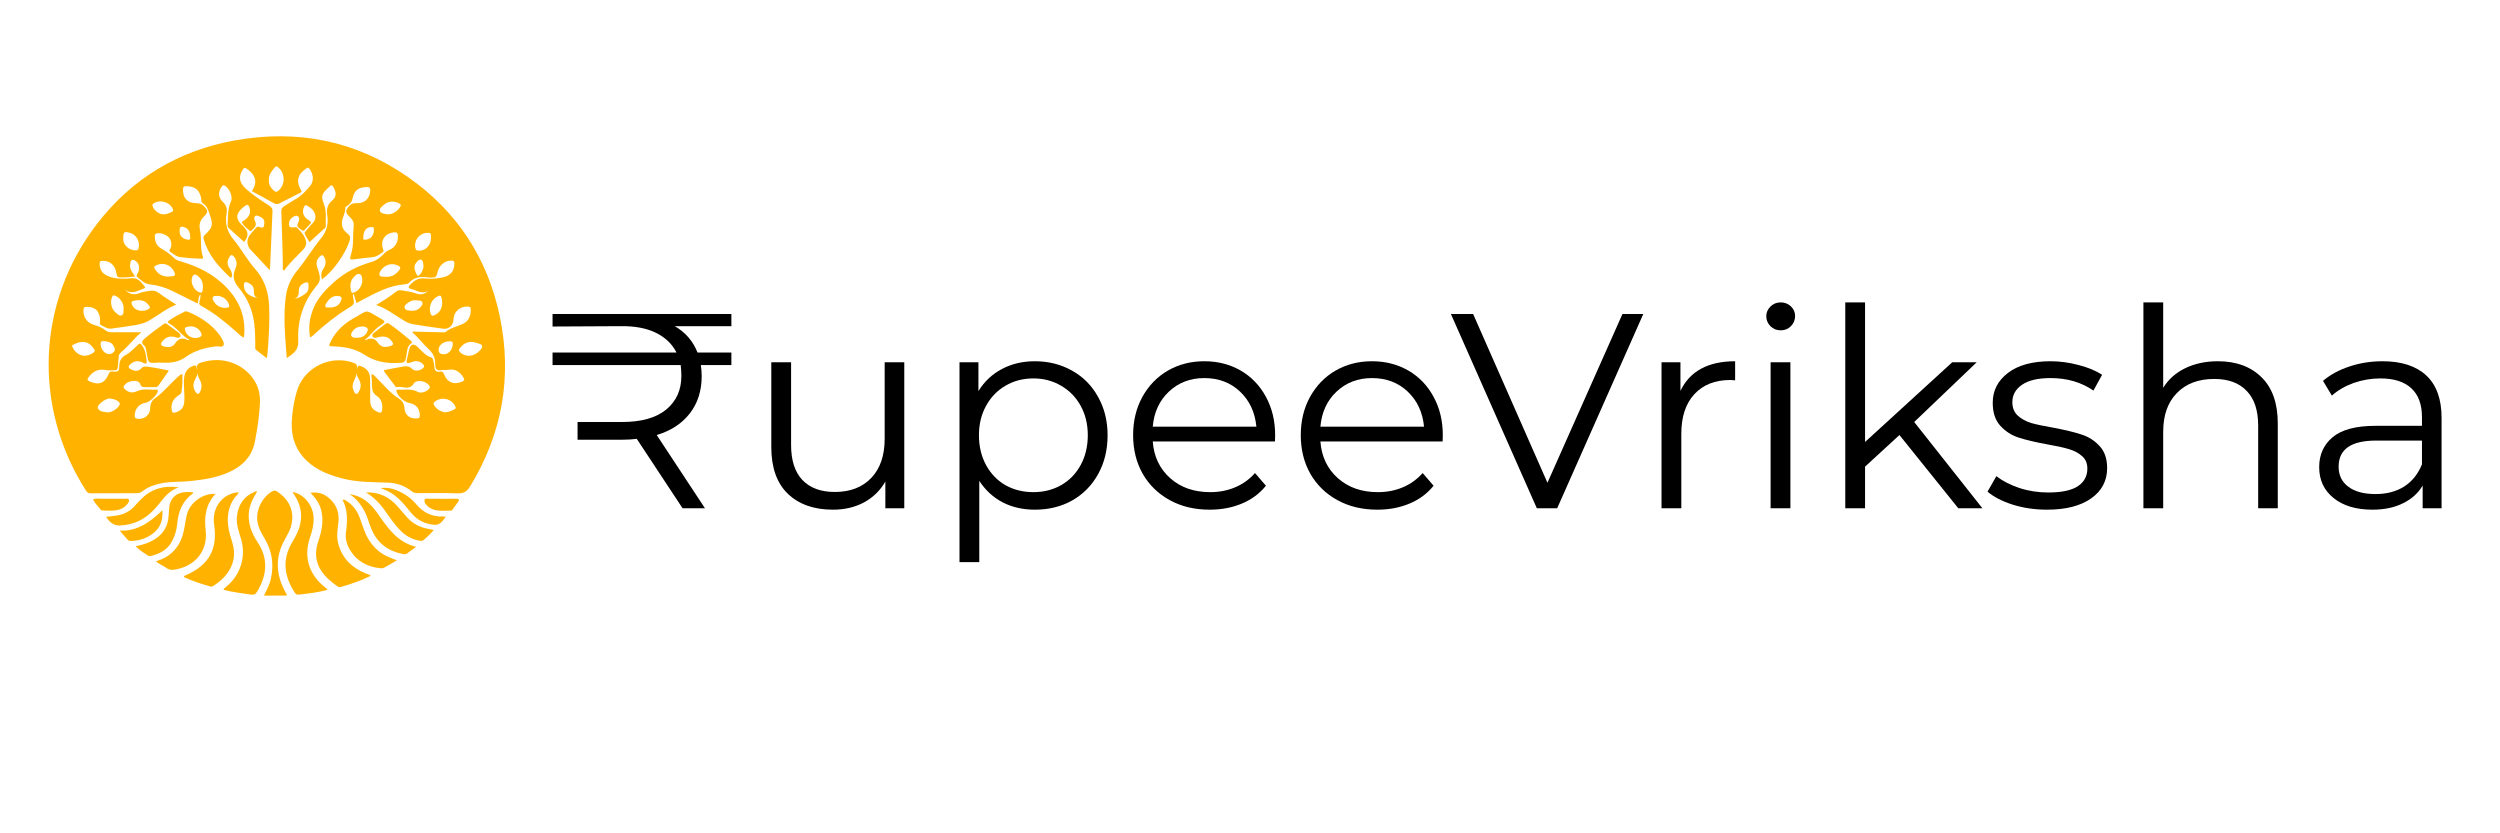 <svg xmlns="http://www.w3.org/2000/svg" xmlns:xlink="http://www.w3.org/1999/xlink" width="300" zoomAndPan="magnify" viewBox="0 0 224.88 75" height="100" preserveAspectRatio="xMidYMid meet" version="1.2"><defs><clipPath id="3cfdc2246d"><path d="M 23 44 L 27 44 L 27 53.602 L 23 53.602 Z M 23 44 "/></clipPath><clipPath id="e13f903b57"><path d="M 25 44 L 30 44 L 30 53.602 L 25 53.602 Z M 25 44 "/></clipPath><clipPath id="ba63dda0ad"><path d="M 20 44 L 24 44 L 24 53.602 L 20 53.602 Z M 20 44 "/></clipPath></defs><g id="5fe2a12dbf"><path style=" stroke:none;fill-rule:nonzero;fill:#ffb300;fill-opacity:1;" d="M 32.113 33.238 C 32.098 32.879 32.219 32.859 32.508 32.988 C 33.008 33.207 33.238 33.543 33.246 34.098 C 33.258 34.75 33.27 35.398 33.258 36.051 C 33.254 36.598 33.48 36.891 33.98 37.098 C 34.227 37.199 34.309 37.109 34.336 36.871 C 34.391 36.371 34.277 35.918 33.848 35.633 C 33.539 35.426 33.434 35.164 33.426 34.82 C 33.418 34.441 33.391 34.066 33.367 33.684 C 33.559 33.676 33.633 33.816 33.73 33.906 C 34.43 34.582 35.023 35.367 35.867 35.895 C 36.156 36.074 36.316 36.34 36.344 36.73 C 36.387 37.391 36.84 37.711 37.496 37.656 C 37.668 37.641 37.711 37.578 37.719 37.418 C 37.746 36.801 37.387 36.363 36.746 36.258 C 36.316 36.184 35.734 35.641 35.629 35.238 C 35.582 35.066 35.676 35.059 35.785 35.066 C 36.375 35.105 36.98 34.957 37.547 35.273 C 37.84 35.438 38.367 35.246 38.566 34.977 C 38.629 34.895 38.645 34.824 38.59 34.73 C 38.344 34.297 37.438 34.105 37.184 34.512 C 36.754 35.199 36.156 34.711 35.66 34.844 C 35.629 34.852 35.57 34.836 35.551 34.812 C 35.207 34.355 34.855 33.902 34.523 33.434 C 34.43 33.305 34.57 33.297 34.656 33.281 C 35.195 33.18 35.73 33.074 36.27 32.984 C 36.539 32.938 36.785 32.953 37.012 33.188 C 37.277 33.465 37.824 33.371 38.066 33.074 C 38.141 32.98 38.121 32.922 38.059 32.84 C 37.84 32.551 37.43 32.426 37.086 32.555 C 37.012 32.582 36.941 32.617 36.867 32.641 C 36.602 32.719 36.461 32.684 36.559 32.352 C 36.648 32.051 36.688 31.738 36.77 31.438 C 36.895 30.961 37.16 30.891 37.508 31.207 C 37.895 31.566 38.215 32.016 38.762 32.168 C 38.883 32.203 38.898 32.32 38.926 32.418 C 38.973 32.594 39.016 32.773 39.023 32.953 C 39.043 33.301 39.148 33.523 39.559 33.445 C 39.754 33.41 39.836 33.512 39.914 33.707 C 40.203 34.438 40.816 34.66 41.539 34.344 C 41.746 34.25 41.766 34.164 41.641 33.965 C 41.312 33.438 40.887 33.16 40.242 33.285 C 40.051 33.32 39.848 33.273 39.66 33.312 C 39.207 33.406 39.109 33.133 39.113 32.789 C 39.117 32.242 38.945 31.812 38.523 31.426 C 38.008 30.953 37.586 30.379 37.055 29.906 C 37.152 29.781 37.277 29.852 37.379 29.852 C 38.148 29.863 38.918 29.891 39.684 29.906 C 39.812 29.906 39.98 29.934 40.062 29.863 C 40.508 29.496 41.07 29.395 41.574 29.164 C 42.113 28.914 42.32 28.434 42.309 27.848 C 42.309 27.668 42.25 27.598 42.062 27.59 C 41.332 27.555 40.773 28.047 40.75 28.773 C 40.734 29.273 40.348 29.648 39.84 29.586 C 38.914 29.469 37.988 29.32 37.062 29.168 C 36.727 29.113 36.434 28.934 36.141 28.758 C 35.387 28.305 34.695 27.75 33.793 27.449 C 34.457 27.051 35.059 26.672 35.617 26.227 C 35.855 26.039 36.148 26.148 36.414 26.188 C 36.734 26.234 37.059 26.297 37.363 26.406 C 37.785 26.551 38.148 26.516 38.477 26.16 C 37.914 26.535 37.449 26.117 36.945 26.008 C 36.652 25.941 36.68 25.812 36.863 25.617 C 37.219 25.242 37.598 24.996 38.156 25.062 C 38.672 25.121 39.199 25.074 39.715 24.98 C 40.438 24.852 40.824 24.422 40.836 23.75 C 40.836 23.523 40.762 23.453 40.547 23.453 C 39.961 23.449 39.43 23.891 39.293 24.594 C 39.23 24.922 39.074 24.996 38.797 24.98 C 38.703 24.973 38.613 24.992 38.523 24.98 C 37.867 24.879 37.246 24.891 36.762 25.453 C 36.688 25.535 36.523 25.57 36.402 25.582 C 34.98 25.684 33.766 26.348 32.547 26.996 C 32.375 27.086 32.203 27.18 32.02 27.277 C 31.934 26.992 31.855 26.73 31.773 26.445 C 31.668 26.539 31.691 26.602 31.707 26.664 C 31.863 27.387 31.859 27.379 31.211 27.777 C 30.145 28.434 29.176 29.227 28.246 30.062 C 28.133 30.168 28.039 30.297 27.84 30.355 C 27.691 29.465 27.801 28.621 28.129 27.797 C 28.527 26.801 29.25 26.059 30.035 25.359 C 31.008 24.492 32.148 23.93 33.383 23.574 C 33.852 23.438 34.184 23.16 34.5 22.832 C 34.645 22.68 34.801 22.566 35.004 22.48 C 35.535 22.258 35.812 21.715 35.742 21.148 C 35.723 20.973 35.66 20.902 35.473 20.91 C 34.609 20.941 34.113 21.648 34.426 22.449 C 34.473 22.574 34.477 22.633 34.375 22.703 C 34.102 22.902 33.84 23.109 33.477 23.145 C 32.883 23.203 32.289 23.277 31.695 23.352 C 31.48 23.379 31.41 23.32 31.477 23.098 C 31.602 22.672 31.707 22.234 31.711 21.793 C 31.715 21.27 31.738 20.75 31.773 20.227 C 31.793 19.934 31.609 19.703 31.41 19.52 C 31.191 19.316 31.004 19.09 31.168 18.812 C 31.34 18.52 31.562 18.258 31.996 18.285 C 32.742 18.336 33.219 17.875 33.262 17.164 C 33.277 16.895 33.184 16.828 32.934 16.836 C 32.195 16.855 31.809 17.145 31.676 17.852 C 31.621 18.148 31.449 18.34 31.227 18.508 C 31.145 18.566 31 18.602 31.008 18.711 C 31.047 19.148 30.777 19.508 30.719 19.914 C 30.656 20.367 30.84 20.738 31.195 21.004 C 31.477 21.211 31.492 21.43 31.383 21.742 C 30.969 22.93 29.949 24.371 28.93 25.141 C 28.809 24.812 28.828 24.52 29.02 24.23 C 29.254 23.883 29.336 23.527 29.113 23.133 C 29.004 22.945 28.918 22.91 28.758 23.051 C 28.504 23.273 28.383 23.551 28.453 23.887 C 28.496 24.102 28.59 24.305 28.645 24.52 C 28.746 24.902 28.801 25.281 28.508 25.625 C 27.27 27.082 26.684 28.789 26.785 30.676 C 26.832 31.527 26.332 31.824 25.746 32.23 C 25.613 30.336 25.414 28.496 25.668 26.656 C 25.785 25.785 26.148 24.996 26.707 24.328 C 27.457 23.422 28.051 22.402 28.793 21.504 C 29.328 20.852 29.512 20.215 29.398 19.414 C 29.324 18.906 29.359 18.441 29.828 18.051 C 30.25 17.699 30.219 17.297 29.93 16.816 C 29.844 16.668 29.777 16.629 29.641 16.754 C 28.895 17.438 28.785 17.57 29.109 18.418 C 29.352 19.055 29.23 19.73 29.258 20.391 C 29.266 20.516 29.145 20.555 29.07 20.621 C 28.648 21.008 28.23 21.395 27.789 21.801 C 27.66 21.574 27.523 21.332 27.387 21.094 C 27.32 20.98 27.367 20.902 27.441 20.816 C 27.648 20.582 27.836 20.328 28.059 20.109 C 28.312 19.859 28.383 19.559 28.285 19.25 C 28.168 18.891 27.867 18.66 27.535 18.488 C 27.398 18.418 27.336 18.543 27.285 18.66 C 27.098 19.086 27.254 19.555 27.723 19.816 C 27.977 19.957 27.98 20.062 27.777 20.238 C 27.68 20.324 27.609 20.445 27.508 20.52 C 27.383 20.609 27.312 20.902 27.082 20.691 C 26.902 20.531 26.559 20.449 26.766 20.062 C 26.863 19.875 26.969 19.594 26.715 19.441 C 26.512 19.316 26.039 19.664 25.977 19.945 C 25.887 20.379 25.984 20.5 26.406 20.461 C 26.508 20.449 26.609 20.418 26.699 20.516 C 26.934 20.773 27.199 21.012 27.348 21.336 C 27.602 21.887 27.543 22.156 27.109 22.586 C 26.613 23.082 26.117 23.582 25.672 24.129 C 25.617 24.195 25.57 24.27 25.523 24.34 L 25.391 24.285 C 25.391 23.953 25.398 23.617 25.387 23.285 C 25.348 21.879 25.312 20.473 25.258 19.066 C 25.246 18.809 25.328 18.66 25.551 18.535 C 25.898 18.336 26.227 18.094 26.578 17.898 C 27.098 17.617 27.465 17.176 27.84 16.75 C 28.219 16.312 28.156 15.625 27.762 15.168 C 27.633 15.02 27.562 15.125 27.473 15.188 C 26.707 15.707 26.566 16.324 27.039 17.121 C 27.121 17.25 27.098 17.285 26.977 17.344 C 26.336 17.664 25.699 17.992 25.062 18.32 C 24.879 18.414 24.727 18.363 24.555 18.27 C 23.918 17.91 23.277 17.57 22.613 17.207 C 22.828 16.852 23.012 16.477 22.859 16.023 C 22.727 15.645 22.453 15.398 22.137 15.18 C 21.988 15.078 21.91 15.082 21.801 15.25 C 21.398 15.863 21.465 16.414 22.004 16.922 C 22.652 17.531 23.398 18.012 24.141 18.492 C 24.336 18.617 24.48 18.742 24.465 19.016 C 24.387 20.68 24.32 22.348 24.25 24.012 C 24.246 24.086 24.23 24.164 24.211 24.316 C 23.73 23.801 23.297 23.336 22.863 22.867 C 22.766 22.762 22.672 22.656 22.57 22.559 C 22.168 22.18 22.086 21.648 22.398 21.195 C 22.566 20.949 22.781 20.738 22.973 20.508 C 23.043 20.422 23.109 20.387 23.238 20.418 C 23.391 20.453 23.637 20.594 23.691 20.344 C 23.742 20.098 23.801 19.789 23.512 19.602 C 23.469 19.57 23.422 19.539 23.375 19.523 C 23.219 19.473 23.055 19.32 22.902 19.457 C 22.777 19.566 22.82 19.77 22.887 19.898 C 23.098 20.293 22.836 20.496 22.598 20.719 C 22.551 20.762 22.492 20.832 22.434 20.781 C 22.172 20.566 21.902 20.348 21.727 20.062 C 21.652 19.938 21.863 19.875 21.961 19.805 C 22.41 19.473 22.539 19.109 22.387 18.664 C 22.309 18.434 22.211 18.367 22 18.523 C 21.34 19.012 20.934 19.555 21.762 20.293 C 22.285 20.766 22.383 21.215 21.906 21.773 C 21.461 21.371 20.984 20.945 20.512 20.512 C 20.402 20.414 20.422 20.273 20.43 20.145 C 20.469 19.461 20.43 18.773 20.73 18.117 C 20.93 17.676 20.535 16.859 20.121 16.688 C 19.988 16.633 19.957 16.734 19.906 16.797 C 19.566 17.215 19.559 17.758 19.992 18.168 C 20.328 18.484 20.398 18.828 20.332 19.219 C 20.18 20.109 20.359 20.836 20.965 21.566 C 21.664 22.414 22.188 23.402 22.926 24.234 C 23.738 25.156 24.109 26.281 24.16 27.5 C 24.223 29.012 24.129 30.52 23.996 32.027 C 23.992 32.078 23.973 32.125 23.945 32.234 C 23.605 31.973 23.289 31.734 22.984 31.488 C 22.871 31.395 22.918 31.242 22.914 31.117 C 22.906 30.27 22.91 29.422 22.734 28.586 C 22.523 27.574 22.074 26.66 21.414 25.879 C 20.969 25.348 20.836 24.836 21.121 24.199 C 21.289 23.824 21.281 23.438 20.992 23.098 C 20.852 22.934 20.75 22.887 20.609 23.102 C 20.387 23.441 20.348 23.773 20.578 24.121 C 20.719 24.34 20.859 24.562 20.812 24.844 C 20.789 24.992 20.727 25.039 20.613 24.93 C 19.574 23.957 18.656 22.906 18.266 21.492 C 18.219 21.32 18.273 21.234 18.391 21.125 C 19.105 20.457 19.133 20.203 18.816 19.312 C 18.676 18.902 18.574 18.512 18.168 18.277 C 18.043 18.207 18.078 18.047 18.059 17.922 C 17.934 17.117 17.52 16.77 16.711 16.758 C 16.492 16.754 16.414 16.809 16.41 17.035 C 16.391 17.816 16.789 18.262 17.57 18.285 C 17.84 18.293 18.078 18.324 18.277 18.539 C 18.676 18.965 18.699 19.078 18.285 19.496 C 17.965 19.824 17.832 20.195 17.93 20.633 C 18.117 21.453 17.918 22.316 18.203 23.125 C 18.262 23.293 18.137 23.285 18.027 23.285 C 17.402 23.27 16.781 23.223 16.16 23.141 C 15.789 23.094 15.531 22.844 15.246 22.648 C 15.176 22.602 15.148 22.578 15.219 22.477 C 15.434 22.168 15.395 21.699 15.16 21.398 C 14.938 21.113 14.336 20.914 14.027 21.008 C 13.871 21.059 13.879 21.18 13.875 21.289 C 13.863 21.777 14.074 22.164 14.492 22.391 C 14.906 22.617 15.273 22.902 15.613 23.227 C 15.758 23.367 15.93 23.445 16.121 23.5 C 17.766 23.965 19.25 24.703 20.43 25.984 C 21.531 27.18 22.055 28.566 21.914 30.195 C 21.91 30.246 21.891 30.293 21.867 30.383 C 21.605 30.258 21.426 30.055 21.23 29.879 C 20.23 29 19.215 28.148 18.031 27.523 C 17.867 27.438 17.859 27.336 17.887 27.176 C 17.918 26.961 18.023 26.754 17.977 26.488 C 17.766 26.742 17.828 27.047 17.719 27.312 C 16.988 26.949 16.258 26.586 15.527 26.223 C 14.879 25.902 14.199 25.68 13.484 25.605 C 12.988 25.555 12.66 25.25 12.316 24.949 C 12.156 24.809 12.277 24.707 12.344 24.582 C 12.559 24.184 12.469 23.707 12.152 23.488 C 11.883 23.301 11.715 23.367 11.668 23.688 C 11.605 24.094 11.664 24.266 12.098 24.887 C 11.625 24.918 11.188 24.996 10.738 24.973 C 10.5 24.965 10.453 24.816 10.422 24.613 C 10.316 23.875 9.848 23.461 9.18 23.473 C 8.984 23.477 8.902 23.523 8.906 23.738 C 8.918 24.34 9.207 24.711 9.848 24.918 C 10.473 25.117 11.113 25.117 11.746 25.043 C 12.359 24.977 12.633 25.379 12.941 25.766 C 13.074 25.93 12.906 25.957 12.809 25.996 C 12.285 26.188 11.773 26.547 11.199 26.051 C 11.613 26.578 12.09 26.543 12.613 26.34 C 12.863 26.242 13.145 26.223 13.414 26.176 C 13.734 26.121 14.008 26.184 14.281 26.398 C 14.75 26.758 15.266 27.062 15.801 27.418 C 14.891 27.773 14.16 28.395 13.34 28.863 C 12.598 29.285 11.766 29.289 10.961 29.438 C 10.668 29.492 10.363 29.5 10.074 29.562 C 9.656 29.652 9.344 29.426 9.016 29.246 C 8.863 29.16 8.953 29.012 8.953 28.891 C 8.945 28.027 8.543 27.609 7.738 27.613 C 7.543 27.617 7.465 27.672 7.453 27.879 C 7.418 28.527 7.766 29.062 8.391 29.238 C 8.785 29.348 9.156 29.496 9.473 29.754 C 9.637 29.891 9.824 29.902 10.023 29.902 C 10.895 29.902 11.77 29.902 12.664 29.902 C 12.027 30.43 11.531 31.113 10.891 31.66 C 10.723 31.805 10.609 31.938 10.617 32.168 C 10.621 32.324 10.586 32.477 10.574 32.633 C 10.523 33.438 10.582 33.301 9.852 33.336 C 9.695 33.344 9.539 33.312 9.387 33.289 C 8.746 33.191 8.277 33.449 7.91 33.957 C 7.785 34.133 7.77 34.223 8.004 34.328 C 8.828 34.691 9.379 34.504 9.719 33.656 C 9.84 33.359 10.047 33.441 10.227 33.449 C 10.523 33.461 10.672 33.402 10.668 33.055 C 10.66 32.59 10.785 32.199 11.273 31.938 C 11.688 31.715 12.016 31.336 12.375 31.012 C 12.52 30.883 12.586 30.902 12.699 31.059 C 13.043 31.508 13.094 32.051 13.148 32.57 C 13.18 32.832 12.887 32.684 12.773 32.629 C 12.395 32.441 12.055 32.465 11.723 32.738 C 11.441 32.969 11.445 33.113 11.781 33.27 C 12.082 33.41 12.391 33.434 12.645 33.164 C 12.758 33.039 12.891 32.969 13.055 32.988 C 13.754 33.059 14.438 33.203 15.141 33.348 C 14.82 33.809 14.516 34.242 14.215 34.684 C 14.133 34.805 14.023 34.848 13.883 34.844 C 13.637 34.84 13.391 34.848 13.141 34.844 C 12.902 34.836 12.668 34.91 12.543 34.539 C 12.461 34.293 12.098 34.25 11.816 34.293 C 11.508 34.344 11.246 34.48 11.082 34.758 C 11.016 34.875 11.102 34.949 11.18 35.023 C 11.477 35.32 11.859 35.406 12.254 35.215 C 12.828 34.941 13.434 35.102 14.023 35.07 C 14.152 35.062 14.16 35.133 14.137 35.246 C 14.055 35.582 13.383 36.207 13.047 36.25 C 12.461 36.328 12.043 36.836 12.066 37.426 C 12.074 37.555 12.09 37.641 12.246 37.676 C 12.867 37.805 13.453 37.379 13.457 36.734 C 13.461 36.344 13.602 36.051 13.902 35.836 C 14.633 35.316 15.188 34.617 15.84 34.02 C 15.98 33.887 16.109 33.742 16.348 33.637 C 16.379 34.191 16.355 34.738 16.273 35.285 C 16.246 35.473 16.059 35.539 15.926 35.637 C 15.484 35.961 15.301 36.379 15.402 36.93 C 15.441 37.141 15.516 37.18 15.711 37.125 C 16.203 36.992 16.477 36.703 16.52 36.195 C 16.582 35.496 16.449 34.797 16.504 34.09 C 16.551 33.473 16.836 33.062 17.414 32.906 C 17.711 32.828 17.559 33.109 17.703 33.262 C 17.539 32.719 17.906 32.672 18.219 32.582 C 20.031 32.047 21.945 32.762 22.875 34.316 C 23.234 34.918 23.367 35.57 23.336 36.266 C 23.285 37.426 23.102 38.57 22.891 39.707 C 22.637 41.062 21.785 41.938 20.559 42.492 C 19.473 42.984 18.32 43.16 17.152 43.289 C 16.234 43.391 15.301 43.316 14.391 43.508 C 13.781 43.637 13.215 43.855 12.723 44.238 C 12.578 44.352 12.426 44.387 12.254 44.387 C 10.871 44.391 9.492 44.391 8.109 44.398 C 7.906 44.402 7.789 44.328 7.676 44.152 C 2.875 36.637 3.234 27.211 8.672 20.148 C 11.82 16.059 16 13.551 21.078 12.637 C 26.707 11.625 31.957 12.656 36.664 15.938 C 41.062 19.004 43.828 23.234 44.922 28.48 C 46.055 33.914 45.145 39.035 42.242 43.789 C 41.965 44.238 41.668 44.422 41.129 44.402 C 39.93 44.352 38.73 44.383 37.531 44.383 C 37.332 44.383 37.16 44.348 36.992 44.215 C 36.363 43.707 35.625 43.461 34.828 43.434 C 33.461 43.383 32.094 43.414 30.754 43.062 C 29.582 42.754 28.465 42.332 27.566 41.488 C 26.426 40.418 26.07 39.055 26.223 37.539 C 26.301 36.723 26.434 35.91 26.684 35.125 C 27.359 33.012 29.758 31.883 31.832 32.68 C 32.137 32.797 32.039 33.02 32.113 33.238 Z M 24.141 16.23 C 24.113 16.66 24.344 16.949 24.645 17.199 C 24.773 17.301 24.867 17.273 24.984 17.176 C 25.648 16.613 25.621 15.555 24.93 15.027 C 24.836 14.953 24.773 14.957 24.699 15.039 C 24.391 15.383 24.109 15.738 24.141 16.23 Z M 42.449 30.773 C 41.875 30.75 41.574 31.02 41.309 31.359 C 41.199 31.508 41.242 31.609 41.367 31.723 C 41.809 32.125 42.492 32.121 42.961 31.695 C 43.137 31.539 43.371 31.355 43.328 31.133 C 43.293 30.957 42.996 30.914 42.801 30.852 C 42.656 30.801 42.5 30.785 42.449 30.773 Z M 7.523 32.02 C 7.855 32.012 8.113 31.91 8.348 31.734 C 8.449 31.656 8.52 31.559 8.426 31.438 C 8.23 31.18 8.039 30.914 7.703 30.82 C 7.258 30.699 6.859 30.848 6.48 31.051 C 6.375 31.105 6.457 31.215 6.492 31.293 C 6.711 31.73 7.066 31.977 7.523 32.02 Z M 11.039 21.367 C 10.953 22.109 11.629 22.539 12.121 22.531 C 12.25 22.531 12.363 22.539 12.41 22.355 C 12.574 21.73 12.211 21.094 11.582 20.941 C 11.109 20.824 11.039 20.879 11.039 21.367 Z M 9.652 37.117 C 10.051 37.125 10.695 36.66 10.723 36.344 C 10.742 36.133 10.207 35.863 9.781 35.867 C 9.402 35.871 8.637 36.469 8.746 36.73 C 8.895 37.078 9.312 37.066 9.652 37.117 Z M 38.727 21.418 C 38.734 21 38.723 20.977 38.535 20.961 C 37.77 20.898 37.191 21.543 37.316 22.305 C 37.348 22.5 37.438 22.562 37.625 22.562 C 38.25 22.57 38.715 22.094 38.727 21.418 Z M 40.047 37.105 C 40.297 37.098 40.582 36.969 40.859 36.828 C 40.953 36.777 40.977 36.719 40.93 36.609 C 40.617 35.875 39.672 35.652 39.055 36.168 C 38.957 36.246 38.934 36.309 38.988 36.426 C 39.133 36.754 39.625 37.102 40.047 37.105 Z M 14.648 19.293 C 14.93 19.293 15.176 19.176 15.426 19.062 C 15.504 19.023 15.547 18.992 15.516 18.887 C 15.328 18.211 14.309 17.891 13.734 18.332 C 13.66 18.391 13.648 18.43 13.668 18.523 C 13.766 18.906 14.25 19.297 14.648 19.293 Z M 34.676 24.914 C 35.211 24.945 35.59 24.691 35.895 24.277 C 36.023 24.098 35.969 24.012 35.797 23.922 C 35.312 23.664 34.75 23.754 34.371 24.156 C 34.207 24.332 34.023 24.562 34.105 24.773 C 34.176 24.941 34.473 24.898 34.676 24.914 Z M 15.145 24.891 C 15.168 24.891 15.285 24.867 15.398 24.863 C 15.742 24.859 15.734 24.703 15.613 24.449 C 15.297 23.797 14.566 23.562 13.934 23.914 C 13.746 24.02 13.836 24.133 13.898 24.23 C 14.164 24.652 14.527 24.914 15.145 24.891 Z M 34.875 19.293 C 35.309 19.297 35.855 18.906 35.992 18.543 C 36.027 18.453 36.012 18.41 35.934 18.355 C 35.578 18.094 34.945 18.074 34.613 18.34 C 34.391 18.516 34.051 18.75 34.133 18.992 C 34.219 19.246 34.629 19.254 34.875 19.293 Z M 11.066 27.758 C 11.078 27.254 10.715 26.754 10.262 26.598 C 10.145 26.559 10.102 26.582 10.051 26.68 C 9.836 27.086 9.934 27.746 10.277 28.059 C 10.457 28.219 10.672 28.477 10.898 28.379 C 11.102 28.293 11.039 27.961 11.066 27.758 Z M 39.738 27.273 C 39.734 27.094 39.723 26.914 39.66 26.738 C 39.605 26.582 39.535 26.582 39.402 26.637 C 38.781 26.895 38.465 27.629 38.703 28.246 C 38.773 28.43 38.855 28.449 39.023 28.379 C 39.48 28.176 39.734 27.793 39.738 27.273 Z M 32.543 25.262 C 32.543 25.039 32.531 24.77 32.324 24.676 C 32.102 24.574 31.926 24.797 31.773 24.953 C 31.434 25.312 31.434 25.742 31.531 26.191 C 31.57 26.363 31.66 26.387 31.816 26.324 C 32.227 26.164 32.543 25.715 32.543 25.262 Z M 12.672 27.969 C 12.898 27.969 13.016 27.953 13.168 27.887 C 13.5 27.742 13.504 27.664 13.262 27.387 C 12.891 26.961 12.434 26.965 11.941 27.086 C 11.762 27.129 11.75 27.219 11.801 27.371 C 11.926 27.734 12.25 27.965 12.672 27.969 Z M 18.199 25.922 C 18.234 25.402 18.055 25.078 17.727 24.82 C 17.492 24.637 17.34 24.668 17.234 24.953 C 17.051 25.449 17.414 26.176 17.918 26.32 C 18.062 26.363 18.145 26.328 18.164 26.172 C 18.18 26.059 18.199 25.941 18.199 25.922 Z M 36.969 27.969 C 37.293 27.98 37.535 27.898 37.727 27.703 C 37.855 27.57 38.008 27.406 37.957 27.23 C 37.898 27.031 37.66 27.055 37.484 27.035 C 37.262 27.008 37.035 27.02 36.84 27.137 C 36.613 27.27 36.312 27.449 36.355 27.691 C 36.406 27.973 36.766 27.941 36.969 27.969 Z M 40.391 30.715 C 39.82 30.727 39.379 31.09 39.414 31.539 C 39.438 31.855 39.695 31.883 39.93 31.879 C 40.336 31.879 40.684 31.43 40.691 30.957 C 40.695 30.723 40.562 30.711 40.391 30.715 Z M 9.352 30.703 C 9.074 30.688 9.031 30.707 9.004 30.863 C 8.945 31.211 9.207 31.688 9.531 31.82 C 9.777 31.922 9.992 31.867 10.172 31.688 C 10.363 31.504 10.25 31.305 10.152 31.121 C 9.98 30.785 9.652 30.746 9.352 30.703 Z M 19.492 26.629 C 19.375 26.641 19.184 26.594 19.102 26.75 C 19.023 26.898 19.137 27.051 19.219 27.18 C 19.469 27.582 19.918 27.766 20.391 27.691 C 20.57 27.664 20.602 27.598 20.555 27.438 C 20.426 26.984 19.988 26.637 19.492 26.629 Z M 29.605 27.676 C 30.164 27.684 30.523 27.438 30.66 26.98 C 30.719 26.785 30.664 26.695 30.469 26.652 C 30.059 26.559 29.625 26.77 29.367 27.207 C 29.297 27.328 29.176 27.469 29.234 27.594 C 29.297 27.734 29.488 27.641 29.605 27.676 Z M 26.398 26.914 C 26.812 26.824 27.168 26.645 27.473 26.387 C 27.73 26.168 27.73 25.863 27.695 25.559 C 27.68 25.418 27.613 25.391 27.48 25.422 C 27.105 25.504 26.828 25.777 26.836 26.145 C 26.848 26.504 26.781 26.781 26.398 26.914 Z M 23.176 26.816 C 22.809 26.734 22.781 26.461 22.789 26.176 C 22.797 25.773 22.562 25.57 22.227 25.43 C 21.984 25.324 21.902 25.398 21.895 25.648 C 21.871 26.266 22.34 26.715 23.176 26.816 Z M 37.242 24.047 C 37.242 24.359 37.477 24.871 37.574 24.82 C 37.824 24.703 37.926 24.453 38.008 24.203 C 38.031 24.129 38.066 24.047 38.055 23.973 C 38.016 23.758 38.07 23.477 37.824 23.367 C 37.672 23.293 37.293 23.691 37.25 23.93 C 37.246 23.969 37.242 24.008 37.242 24.047 Z M 17.723 33.574 C 17.691 33.816 17.566 34.012 17.465 34.223 C 17.281 34.609 17.32 34.977 17.578 35.324 C 17.707 35.5 17.816 35.5 17.926 35.305 C 18.129 34.934 18.125 34.555 17.926 34.188 C 17.82 33.992 17.727 33.805 17.723 33.574 Z M 17.051 21.297 C 17.051 20.895 16.898 20.621 16.625 20.492 C 16.223 20.305 16.09 20.398 16.105 20.832 C 16.117 21.219 16.32 21.418 16.664 21.531 C 16.922 21.613 17.113 21.629 17.051 21.297 Z M 32.031 33.559 C 32.016 33.824 31.91 34.047 31.805 34.266 C 31.652 34.574 31.633 34.887 31.785 35.199 C 31.832 35.297 31.875 35.434 32 35.449 C 32.141 35.469 32.184 35.324 32.242 35.23 C 32.473 34.867 32.434 34.492 32.238 34.133 C 32.137 33.949 32.027 33.777 32.031 33.559 Z M 32.641 21.32 C 32.672 21.406 32.539 21.582 32.793 21.574 C 33.25 21.566 33.57 21.242 33.586 20.746 C 33.59 20.594 33.637 20.426 33.371 20.434 C 32.922 20.445 32.66 20.746 32.641 21.32 Z M 32.641 21.32 "/><path style=" stroke:none;fill-rule:nonzero;fill:#ffb300;fill-opacity:1;" d="M 17.027 30.605 C 16.285 30.227 15.867 29.477 15.148 29.102 C 15 29.027 15.047 28.922 15.168 28.836 C 15.605 28.527 16.082 28.285 16.559 28.047 C 16.656 27.996 16.762 28.023 16.863 28.062 C 17.973 28.523 18.953 29.164 19.691 30.133 C 19.73 30.184 19.762 30.242 19.797 30.297 C 19.938 30.535 20.141 30.828 20.066 31.047 C 19.977 31.301 19.613 31.145 19.375 31.176 C 18.406 31.289 17.48 31.539 16.68 32.113 C 16.133 32.504 15.539 32.656 14.883 32.645 C 14.48 32.637 14.074 32.625 13.676 32.652 C 13.406 32.672 13.297 32.559 13.254 32.324 C 13.195 32.031 13.125 31.742 13.078 31.445 C 13.059 31.309 13.02 31.184 12.918 31.102 C 12.625 30.859 12.715 30.68 12.965 30.469 C 13.5 30.012 14.062 29.594 14.637 29.188 C 14.754 29.102 14.855 29.07 14.98 29.168 C 15.312 29.422 15.652 29.66 15.984 29.914 C 16.109 30.008 16.242 30.137 16.148 30.305 C 16.059 30.453 15.891 30.398 15.758 30.355 C 15.277 30.199 14.887 30.324 14.57 30.703 C 14.348 30.969 14.387 31.102 14.73 31.188 C 15.094 31.281 15.465 31.254 15.684 30.926 C 15.992 30.457 16.352 30.359 16.836 30.602 C 16.883 30.625 16.953 30.605 17.027 30.605 Z M 17.137 29.371 C 17.09 29.375 17.012 29.375 16.938 29.387 C 16.547 29.441 16.5 29.531 16.66 29.895 C 16.871 30.359 17.477 30.555 17.953 30.324 C 18.117 30.242 18.098 30.141 18.055 30.008 C 17.941 29.66 17.539 29.371 17.137 29.371 Z M 17.137 29.371 "/><path style=" stroke:none;fill-rule:nonzero;fill:#ffb300;fill-opacity:1;" d="M 32.758 30.594 C 32.93 30.629 33.055 30.496 33.207 30.48 C 33.5 30.453 33.73 30.539 33.91 30.797 C 34.191 31.203 34.488 31.297 34.957 31.176 C 35.375 31.066 35.406 30.977 35.145 30.645 C 34.855 30.273 34.465 30.246 34.051 30.332 C 33.848 30.375 33.578 30.492 33.477 30.289 C 33.352 30.047 33.652 29.926 33.805 29.793 C 34.059 29.57 34.344 29.383 34.605 29.168 C 34.734 29.062 34.836 29.047 34.98 29.148 C 35.645 29.609 36.266 30.125 36.887 30.641 C 36.973 30.711 37.105 30.805 36.945 30.91 C 36.586 31.148 36.598 31.531 36.535 31.883 C 36.398 32.672 36.402 32.645 35.609 32.668 C 34.57 32.699 33.625 32.516 32.727 31.918 C 31.906 31.371 30.922 31.207 29.934 31.172 C 29.508 31.156 29.504 31.156 29.691 30.762 C 30.152 29.793 30.922 29.113 31.828 28.605 C 33.176 27.859 32.719 27.832 34.152 28.641 C 34.652 28.922 34.66 28.977 34.18 29.285 C 33.625 29.641 33.289 30.215 32.758 30.594 Z M 32.02 30.402 C 32.551 30.406 32.895 30.18 33.023 29.781 C 33.078 29.609 33.031 29.512 32.867 29.445 C 32.496 29.297 31.973 29.418 31.734 29.738 C 31.629 29.879 31.477 30.047 31.562 30.227 C 31.645 30.406 31.867 30.391 32.02 30.402 Z M 32.02 30.402 "/><path style=" stroke:none;fill-rule:nonzero;fill:#ffb300;fill-opacity:1;" d="M 33.301 51.82 C 32.438 52.262 31.559 52.551 30.676 52.809 C 30.562 52.844 30.445 52.867 30.336 52.789 C 29.465 52.164 28.664 51.488 28.438 50.363 C 28.312 49.742 28.43 49.148 28.633 48.562 C 28.914 47.738 29.055 46.902 28.875 46.031 C 28.742 45.379 28.379 44.867 27.883 44.348 C 28.492 44.27 28.996 44.398 29.43 44.73 C 30.215 45.324 30.516 46.133 30.387 47.105 C 30.305 47.727 30.219 48.344 30.391 48.965 C 30.758 50.285 31.641 51.121 32.883 51.621 C 33.012 51.672 33.16 51.68 33.301 51.82 Z M 33.301 51.82 "/><g clip-rule="nonzero" clip-path="url(#3cfdc2246d)"><path style=" stroke:none;fill-rule:nonzero;fill:#ffb300;fill-opacity:1;" d="M 25.742 53.602 L 23.695 53.602 C 23.941 53.094 24.203 52.633 24.316 52.113 C 24.605 50.809 24.434 49.582 23.734 48.434 C 23.445 47.969 23.195 47.484 23.109 46.934 C 22.945 45.902 23.562 44.684 24.48 44.199 C 24.652 44.105 24.762 44.16 24.902 44.25 C 26.23 45.125 26.609 46.531 25.898 47.957 C 25.781 48.188 25.652 48.414 25.527 48.645 C 24.715 50.141 24.777 51.633 25.539 53.125 C 25.605 53.25 25.676 53.375 25.742 53.5 C 25.746 53.512 25.742 53.527 25.742 53.602 Z M 25.742 53.602 "/></g><g clip-rule="nonzero" clip-path="url(#e13f903b57)"><path style=" stroke:none;fill-rule:nonzero;fill:#ffb300;fill-opacity:1;" d="M 26.305 44.281 C 27.301 44.48 28.098 45.469 28.16 46.535 C 28.199 47.16 28.055 47.75 27.855 48.328 C 27.18 50.277 27.867 51.855 29.309 52.953 C 29.348 52.984 29.406 52.996 29.395 53.094 C 28.555 53.32 27.684 53.422 26.809 53.516 C 26.641 53.535 26.551 53.461 26.465 53.328 C 25.504 51.852 25.312 50.344 26.25 48.781 C 26.57 48.246 26.863 47.695 26.98 47.07 C 27.152 46.168 26.945 45.34 26.453 44.578 C 26.402 44.5 26.352 44.426 26.301 44.352 C 26.297 44.344 26.301 44.324 26.305 44.281 Z M 26.305 44.281 "/></g><g clip-rule="nonzero" clip-path="url(#ba63dda0ad)"><path style=" stroke:none;fill-rule:nonzero;fill:#ffb300;fill-opacity:1;" d="M 20.059 53.086 C 20.082 52.93 20.191 52.895 20.27 52.832 C 21.586 51.77 22.117 50.102 21.629 48.488 C 21.418 47.789 21.164 47.102 21.277 46.352 C 21.422 45.379 21.91 44.66 22.836 44.273 C 22.906 44.242 22.973 44.191 23.078 44.254 C 22.754 44.77 22.469 45.301 22.367 45.91 C 22.191 46.996 22.559 47.941 23.137 48.82 C 24.121 50.32 23.961 51.789 23.074 53.262 C 22.941 53.488 22.785 53.551 22.535 53.516 C 21.711 53.391 20.887 53.297 20.059 53.086 Z M 20.059 53.086 "/></g><path style=" stroke:none;fill-rule:nonzero;fill:#ffb300;fill-opacity:1;" d="M 16.48 51.93 C 16.523 51.785 16.648 51.781 16.734 51.742 C 18.77 50.816 19.539 49.41 19.211 47.211 C 19 45.785 19.844 44.551 21.191 44.324 C 21.254 44.312 21.32 44.316 21.418 44.312 C 21.348 44.539 21.16 44.645 21.051 44.805 C 20.332 45.844 20.32 46.965 20.641 48.133 C 20.77 48.605 20.957 49.066 20.996 49.566 C 21.102 51 20.207 52.07 19.109 52.75 C 19.027 52.801 18.945 52.809 18.852 52.781 C 18.043 52.543 17.242 52.293 16.48 51.93 Z M 16.48 51.93 "/><path style=" stroke:none;fill-rule:nonzero;fill:#ffb300;fill-opacity:1;" d="M 13.969 50.512 C 14.84 50.266 15.492 49.809 15.961 49.094 C 16.332 48.523 16.48 47.879 16.586 47.223 C 16.645 46.848 16.699 46.477 16.82 46.117 C 17.152 45.137 18.305 44.363 19.336 44.457 C 18.457 45.398 18.305 46.5 18.449 47.723 C 18.656 49.516 17.594 50.883 15.812 51.242 C 15.484 51.309 15.18 51.32 14.887 51.102 C 14.617 50.902 14.281 50.797 13.969 50.512 Z M 13.969 50.512 "/><path style=" stroke:none;fill-rule:nonzero;fill:#ffb300;fill-opacity:1;" d="M 35.66 50.434 C 35.25 50.672 34.883 50.887 34.508 51.094 C 34.434 51.137 34.332 51.152 34.25 51.145 C 33.051 51.051 32.082 50.547 31.441 49.504 C 31.137 49.012 31.004 48.465 31.078 47.898 C 31.211 46.906 31.262 45.93 30.766 44.973 C 30.965 44.945 31.074 45.043 31.18 45.117 C 31.715 45.477 32.082 45.973 32.305 46.574 C 32.449 46.961 32.578 47.355 32.727 47.746 C 33.188 48.969 34.004 49.84 35.258 50.27 C 35.379 50.309 35.492 50.363 35.66 50.434 Z M 35.66 50.434 "/><path style=" stroke:none;fill-rule:nonzero;fill:#ffb300;fill-opacity:1;" d="M 12.145 49.16 C 12.793 49.043 13.355 48.852 13.871 48.531 C 14.633 48.055 15.047 47.371 15.109 46.48 C 15.121 46.273 15.148 46.066 15.156 45.859 C 15.191 44.867 15.77 44.301 16.777 44.281 C 16.953 44.277 17.129 44.297 17.309 44.305 C 17.301 44.367 17.305 44.402 17.293 44.414 C 16.363 45.082 15.992 46.031 15.891 47.129 C 15.836 47.703 15.684 48.25 15.398 48.758 C 14.98 49.516 14.281 49.848 13.488 50.051 C 13.406 50.074 13.332 50.051 13.266 50.008 C 12.895 49.754 12.492 49.539 12.145 49.16 Z M 12.145 49.16 "/><path style=" stroke:none;fill-rule:nonzero;fill:#ffb300;fill-opacity:1;" d="M 31.414 44.473 C 32.062 44.574 32.625 44.832 33.105 45.27 C 33.453 45.586 33.746 45.949 34.016 46.336 C 34.871 47.57 35.73 48.805 37.391 49.215 C 37.07 49.449 36.824 49.629 36.578 49.809 C 36.477 49.883 36.375 49.895 36.246 49.871 C 34.863 49.613 33.871 48.875 33.344 47.551 C 33.258 47.332 33.172 47.113 33.102 46.891 C 32.797 45.91 32.281 45.074 31.414 44.473 Z M 31.414 44.473 "/><path style=" stroke:none;fill-rule:nonzero;fill:#ffb300;fill-opacity:1;" d="M 9.484 46.516 C 9.797 46.48 10.039 46.449 10.285 46.422 C 11.012 46.34 11.633 46.059 12.109 45.484 C 12.27 45.297 12.445 45.121 12.617 44.945 C 13.512 44.031 14.633 43.66 16.039 43.863 C 14.992 44.199 14.535 45.059 13.922 45.742 C 13.074 46.688 12.059 47.23 10.762 47.293 C 10.133 47.32 9.82 47 9.484 46.516 Z M 9.484 46.516 "/><path style=" stroke:none;fill-rule:nonzero;fill:#ffb300;fill-opacity:1;" d="M 32.863 44.32 C 34.004 44.262 34.922 44.699 35.668 45.52 C 35.973 45.859 36.266 46.211 36.566 46.547 C 37.094 47.133 37.742 47.48 38.52 47.602 C 38.656 47.621 38.789 47.66 38.98 47.703 C 38.664 48.062 38.355 48.367 38.016 48.637 C 37.922 48.711 37.824 48.684 37.719 48.664 C 36.969 48.543 36.359 48.172 35.852 47.617 C 35.508 47.242 35.199 46.84 34.914 46.422 C 34.355 45.602 33.758 44.824 32.863 44.32 Z M 32.863 44.32 "/><path style=" stroke:none;fill-rule:nonzero;fill:#ffb300;fill-opacity:1;" d="M 40.062 46.504 C 39.523 47.27 39.332 47.34 38.5 47.145 C 37.84 46.992 37.32 46.625 36.898 46.105 C 36.559 45.695 36.23 45.273 35.84 44.906 C 35.391 44.484 34.883 44.164 34.199 43.93 C 34.832 43.844 35.32 43.984 35.789 44.191 C 36.418 44.465 36.965 44.863 37.406 45.387 C 38.043 46.145 38.836 46.527 39.832 46.484 C 39.891 46.48 39.953 46.492 40.062 46.504 Z M 40.062 46.504 "/><path style=" stroke:none;fill-rule:nonzero;fill:#ffb300;fill-opacity:1;" d="M 10.703 47.754 C 12.273 47.84 13.434 47.004 14.551 45.926 C 14.625 46.832 14.367 47.488 13.746 47.984 C 13.184 48.438 12.523 48.648 11.801 48.688 C 11.652 48.695 11.52 48.68 11.414 48.559 C 11.195 48.305 10.969 48.055 10.703 47.754 Z M 10.703 47.754 "/><path style=" stroke:none;fill-rule:nonzero;fill:#ffb300;fill-opacity:1;" d="M 8.324 44.945 C 8.543 44.84 8.754 44.883 8.957 44.883 C 9.711 44.879 10.465 44.883 11.215 44.887 C 11.328 44.887 11.484 44.84 11.535 44.961 C 11.586 45.078 11.516 45.215 11.438 45.32 C 11.176 45.672 10.812 45.863 10.387 45.926 C 9.988 45.988 9.586 45.957 9.184 45.941 C 9.121 45.938 9.035 45.926 9.008 45.883 C 8.785 45.57 8.473 45.32 8.324 44.945 Z M 8.324 44.945 "/><path style=" stroke:none;fill-rule:nonzero;fill:#ffb300;fill-opacity:1;" d="M 39.723 44.891 C 40.152 44.891 40.582 44.895 41.012 44.887 C 41.289 44.883 41.293 44.992 41.156 45.184 C 41 45.406 40.836 45.625 40.68 45.848 C 40.641 45.906 40.605 45.961 40.535 45.957 C 39.941 45.949 39.332 46.055 38.766 45.785 C 38.586 45.699 38.434 45.582 38.305 45.43 C 38.191 45.297 38.094 45.129 38.16 44.969 C 38.227 44.812 38.418 44.891 38.551 44.887 C 38.941 44.879 39.332 44.883 39.723 44.883 Z M 39.723 44.891 "/><g style="fill:#000000;fill-opacity:1;"><g transform="translate(49.076, 45.746)"><path style="stroke:none" d="M 16.688 -16.391 L 11.594 -16.391 C 12.562 -15.828 13.242 -15.035 13.641 -14.016 L 16.688 -14.016 L 16.688 -12.891 L 13.938 -12.891 C 13.988 -12.578 14.016 -12.242 14.016 -11.891 C 14.016 -10.578 13.66 -9.461 12.953 -8.547 C 12.242 -7.629 11.25 -6.977 9.969 -6.594 L 14.312 0 L 12.297 0 L 8.172 -6.25 C 7.766 -6.195 7.336 -6.172 6.891 -6.172 L 2.844 -6.172 L 2.844 -7.766 L 6.844 -7.766 C 8.594 -7.766 9.922 -8.141 10.828 -8.891 C 11.734 -9.641 12.188 -10.648 12.188 -11.922 C 12.188 -12.266 12.164 -12.586 12.125 -12.891 L 0.594 -12.891 L 0.594 -14.016 L 11.75 -14.016 C 11.363 -14.785 10.742 -15.379 9.891 -15.797 C 9.047 -16.211 7.988 -16.41 6.719 -16.391 L 0.594 -16.359 L 0.594 -17.484 L 16.688 -17.484 Z M 16.688 -16.391 "/></g></g><g style="fill:#000000;fill-opacity:1;"><g transform="translate(67.013, 45.746)"><path style="stroke:none" d="M 14.312 -13.141 L 14.312 0 L 12.609 0 L 12.609 -2.406 C 12.148 -1.602 11.508 -0.977 10.688 -0.531 C 9.875 -0.094 8.941 0.125 7.891 0.125 C 6.18 0.125 4.828 -0.352 3.828 -1.312 C 2.836 -2.27 2.344 -3.672 2.344 -5.516 L 2.344 -13.141 L 4.125 -13.141 L 4.125 -5.703 C 4.125 -4.316 4.461 -3.266 5.141 -2.547 C 5.828 -1.828 6.801 -1.469 8.062 -1.469 C 9.445 -1.469 10.539 -1.891 11.344 -2.734 C 12.145 -3.578 12.547 -4.75 12.547 -6.25 L 12.547 -13.141 Z M 14.312 -13.141 "/></g></g><g style="fill:#000000;fill-opacity:1;"><g transform="translate(83.826, 45.746)"><path style="stroke:none" d="M 9.25 -13.234 C 10.477 -13.234 11.594 -12.953 12.594 -12.391 C 13.594 -11.836 14.375 -11.051 14.938 -10.031 C 15.508 -9.02 15.797 -7.867 15.797 -6.578 C 15.797 -5.254 15.508 -4.082 14.938 -3.062 C 14.375 -2.051 13.598 -1.266 12.609 -0.703 C 11.617 -0.148 10.5 0.125 9.25 0.125 C 8.176 0.125 7.211 -0.094 6.359 -0.531 C 5.504 -0.977 4.801 -1.625 4.25 -2.469 L 4.25 4.844 L 2.469 4.844 L 2.469 -13.141 L 4.172 -13.141 L 4.172 -10.547 C 4.703 -11.41 5.406 -12.07 6.281 -12.531 C 7.156 -13 8.145 -13.234 9.25 -13.234 Z M 9.125 -1.453 C 10.039 -1.453 10.867 -1.66 11.609 -2.078 C 12.359 -2.504 12.945 -3.109 13.375 -3.891 C 13.801 -4.68 14.016 -5.578 14.016 -6.578 C 14.016 -7.566 13.801 -8.445 13.375 -9.219 C 12.945 -10 12.359 -10.602 11.609 -11.031 C 10.867 -11.469 10.039 -11.688 9.125 -11.688 C 8.188 -11.688 7.348 -11.469 6.609 -11.031 C 5.867 -10.602 5.285 -10 4.859 -9.219 C 4.43 -8.445 4.219 -7.566 4.219 -6.578 C 4.219 -5.578 4.43 -4.68 4.859 -3.891 C 5.285 -3.109 5.867 -2.504 6.609 -2.078 C 7.348 -1.66 8.188 -1.453 9.125 -1.453 Z M 9.125 -1.453 "/></g></g><g style="fill:#000000;fill-opacity:1;"><g transform="translate(100.765, 45.746)"><path style="stroke:none" d="M 13.922 -6.016 L 2.922 -6.016 C 3.023 -4.648 3.551 -3.547 4.5 -2.703 C 5.445 -1.867 6.645 -1.453 8.094 -1.453 C 8.906 -1.453 9.656 -1.598 10.344 -1.891 C 11.031 -2.18 11.625 -2.609 12.125 -3.172 L 13.109 -2.031 C 12.535 -1.32 11.812 -0.785 10.938 -0.422 C 10.062 -0.055 9.098 0.125 8.047 0.125 C 6.691 0.125 5.492 -0.16 4.453 -0.734 C 3.41 -1.305 2.598 -2.098 2.016 -3.109 C 1.441 -4.129 1.156 -5.285 1.156 -6.578 C 1.156 -7.859 1.43 -9.004 1.984 -10.016 C 2.547 -11.035 3.312 -11.828 4.281 -12.391 C 5.258 -12.953 6.352 -13.234 7.562 -13.234 C 8.781 -13.234 9.875 -12.953 10.844 -12.391 C 11.812 -11.828 12.566 -11.039 13.109 -10.031 C 13.66 -9.02 13.938 -7.867 13.938 -6.578 Z M 7.562 -11.719 C 6.301 -11.719 5.238 -11.312 4.375 -10.5 C 3.52 -9.695 3.035 -8.645 2.922 -7.344 L 12.25 -7.344 C 12.125 -8.645 11.633 -9.695 10.781 -10.5 C 9.926 -11.312 8.852 -11.719 7.562 -11.719 Z M 7.562 -11.719 "/></g></g><g style="fill:#000000;fill-opacity:1;"><g transform="translate(115.854, 45.746)"><path style="stroke:none" d="M 13.922 -6.016 L 2.922 -6.016 C 3.023 -4.648 3.551 -3.547 4.5 -2.703 C 5.445 -1.867 6.645 -1.453 8.094 -1.453 C 8.906 -1.453 9.656 -1.598 10.344 -1.891 C 11.031 -2.18 11.625 -2.609 12.125 -3.172 L 13.109 -2.031 C 12.535 -1.32 11.812 -0.785 10.938 -0.422 C 10.062 -0.055 9.098 0.125 8.047 0.125 C 6.691 0.125 5.492 -0.16 4.453 -0.734 C 3.41 -1.305 2.598 -2.098 2.016 -3.109 C 1.441 -4.129 1.156 -5.285 1.156 -6.578 C 1.156 -7.859 1.43 -9.004 1.984 -10.016 C 2.547 -11.035 3.312 -11.828 4.281 -12.391 C 5.258 -12.953 6.352 -13.234 7.562 -13.234 C 8.781 -13.234 9.875 -12.953 10.844 -12.391 C 11.812 -11.828 12.566 -11.039 13.109 -10.031 C 13.66 -9.02 13.938 -7.867 13.938 -6.578 Z M 7.562 -11.719 C 6.301 -11.719 5.238 -11.312 4.375 -10.5 C 3.52 -9.695 3.035 -8.645 2.922 -7.344 L 12.25 -7.344 C 12.125 -8.645 11.633 -9.695 10.781 -10.5 C 9.926 -11.312 8.852 -11.719 7.562 -11.719 Z M 7.562 -11.719 "/></g></g><g style="fill:#000000;fill-opacity:1;"><g transform="translate(130.444, 45.746)"><path style="stroke:none" d="M 17.391 -17.484 L 9.641 0 L 7.812 0 L 0.078 -17.484 L 2.078 -17.484 L 8.766 -2.297 L 15.516 -17.484 Z M 17.391 -17.484 "/></g></g><g style="fill:#000000;fill-opacity:1;"><g transform="translate(147.008, 45.746)"><path style="stroke:none" d="M 4.172 -10.562 C 4.586 -11.445 5.207 -12.113 6.031 -12.562 C 6.852 -13.008 7.875 -13.234 9.094 -13.234 L 9.094 -11.516 L 8.672 -11.547 C 7.285 -11.547 6.203 -11.117 5.422 -10.266 C 4.641 -9.422 4.25 -8.234 4.25 -6.703 L 4.25 0 L 2.469 0 L 2.469 -13.141 L 4.172 -13.141 Z M 4.172 -10.562 "/></g></g><g style="fill:#000000;fill-opacity:1;"><g transform="translate(156.826, 45.746)"><path style="stroke:none" d="M 2.469 -13.141 L 4.25 -13.141 L 4.25 0 L 2.469 0 Z M 3.375 -16.016 C 3.008 -16.016 2.703 -16.141 2.453 -16.391 C 2.203 -16.641 2.078 -16.941 2.078 -17.297 C 2.078 -17.617 2.203 -17.906 2.453 -18.156 C 2.703 -18.406 3.008 -18.531 3.375 -18.531 C 3.738 -18.531 4.047 -18.41 4.297 -18.172 C 4.547 -17.93 4.672 -17.645 4.672 -17.312 C 4.672 -16.945 4.547 -16.641 4.297 -16.391 C 4.047 -16.141 3.738 -16.016 3.375 -16.016 Z M 3.375 -16.016 "/></g></g><g style="fill:#000000;fill-opacity:1;"><g transform="translate(163.546, 45.746)"><path style="stroke:none" d="M 7.344 -6.594 L 4.25 -3.75 L 4.25 0 L 2.469 0 L 2.469 -18.531 L 4.25 -18.531 L 4.25 -5.969 L 12.094 -13.141 L 14.297 -13.141 L 8.672 -7.766 L 14.812 0 L 12.641 0 Z M 7.344 -6.594 "/></g></g><g style="fill:#000000;fill-opacity:1;"><g transform="translate(178.161, 45.746)"><path style="stroke:none" d="M 6 0.125 C 4.926 0.125 3.898 -0.023 2.922 -0.328 C 1.953 -0.641 1.195 -1.031 0.656 -1.5 L 1.453 -2.891 C 2.004 -2.461 2.691 -2.109 3.516 -1.828 C 4.348 -1.555 5.219 -1.422 6.125 -1.422 C 7.32 -1.422 8.207 -1.609 8.781 -1.984 C 9.352 -2.359 9.641 -2.891 9.641 -3.578 C 9.641 -4.055 9.477 -4.43 9.156 -4.703 C 8.844 -4.984 8.445 -5.191 7.969 -5.328 C 7.488 -5.473 6.848 -5.613 6.047 -5.75 C 4.984 -5.945 4.125 -6.148 3.469 -6.359 C 2.82 -6.566 2.27 -6.922 1.812 -7.422 C 1.352 -7.922 1.125 -8.613 1.125 -9.5 C 1.125 -10.594 1.582 -11.488 2.5 -12.188 C 3.414 -12.883 4.691 -13.234 6.328 -13.234 C 7.172 -13.234 8.016 -13.117 8.859 -12.891 C 9.711 -12.672 10.414 -12.379 10.969 -12.016 L 10.188 -10.594 C 9.102 -11.344 7.816 -11.719 6.328 -11.719 C 5.191 -11.719 4.332 -11.516 3.75 -11.109 C 3.176 -10.711 2.891 -10.191 2.891 -9.547 C 2.891 -9.047 3.051 -8.645 3.375 -8.344 C 3.707 -8.039 4.113 -7.816 4.594 -7.672 C 5.082 -7.535 5.75 -7.395 6.594 -7.25 C 7.645 -7.051 8.484 -6.848 9.109 -6.641 C 9.742 -6.441 10.285 -6.098 10.734 -5.609 C 11.191 -5.129 11.422 -4.469 11.422 -3.625 C 11.422 -2.477 10.941 -1.566 9.984 -0.891 C 9.023 -0.211 7.695 0.125 6 0.125 Z M 6 0.125 "/></g></g><g style="fill:#000000;fill-opacity:1;"><g transform="translate(190.378, 45.746)"><path style="stroke:none" d="M 9.172 -13.234 C 10.816 -13.234 12.125 -12.754 13.094 -11.797 C 14.07 -10.848 14.562 -9.457 14.562 -7.625 L 14.562 0 L 12.797 0 L 12.797 -7.453 C 12.797 -8.816 12.453 -9.852 11.766 -10.562 C 11.086 -11.281 10.113 -11.641 8.844 -11.641 C 7.426 -11.641 6.305 -11.219 5.484 -10.375 C 4.66 -9.539 4.25 -8.379 4.25 -6.891 L 4.25 0 L 2.469 0 L 2.469 -18.531 L 4.25 -18.531 L 4.25 -10.844 C 4.727 -11.613 5.391 -12.203 6.234 -12.609 C 7.086 -13.023 8.066 -13.234 9.172 -13.234 Z M 9.172 -13.234 "/></g></g><g style="fill:#000000;fill-opacity:1;"><g transform="translate(207.291, 45.746)"><path style="stroke:none" d="M 7.078 -13.234 C 8.785 -13.234 10.098 -12.805 11.016 -11.953 C 11.93 -11.098 12.391 -9.828 12.391 -8.141 L 12.391 0 L 10.688 0 L 10.688 -2.047 C 10.289 -1.367 9.703 -0.836 8.922 -0.453 C 8.148 -0.066 7.234 0.125 6.172 0.125 C 4.703 0.125 3.535 -0.223 2.672 -0.922 C 1.805 -1.617 1.375 -2.547 1.375 -3.703 C 1.375 -4.816 1.773 -5.711 2.578 -6.391 C 3.391 -7.078 4.68 -7.422 6.453 -7.422 L 10.625 -7.422 L 10.625 -8.219 C 10.625 -9.352 10.305 -10.211 9.672 -10.797 C 9.035 -11.391 8.109 -11.688 6.891 -11.688 C 6.055 -11.688 5.254 -11.551 4.484 -11.281 C 3.723 -11.008 3.066 -10.629 2.516 -10.141 L 1.719 -11.469 C 2.383 -12.031 3.18 -12.461 4.109 -12.766 C 5.047 -13.078 6.035 -13.234 7.078 -13.234 Z M 6.453 -1.281 C 7.441 -1.281 8.297 -1.504 9.016 -1.953 C 9.734 -2.41 10.27 -3.078 10.625 -3.953 L 10.625 -6.094 L 6.5 -6.094 C 4.25 -6.094 3.125 -5.312 3.125 -3.75 C 3.125 -2.977 3.414 -2.375 4 -1.938 C 4.582 -1.5 5.398 -1.281 6.453 -1.281 Z M 6.453 -1.281 "/></g></g></g></svg>
